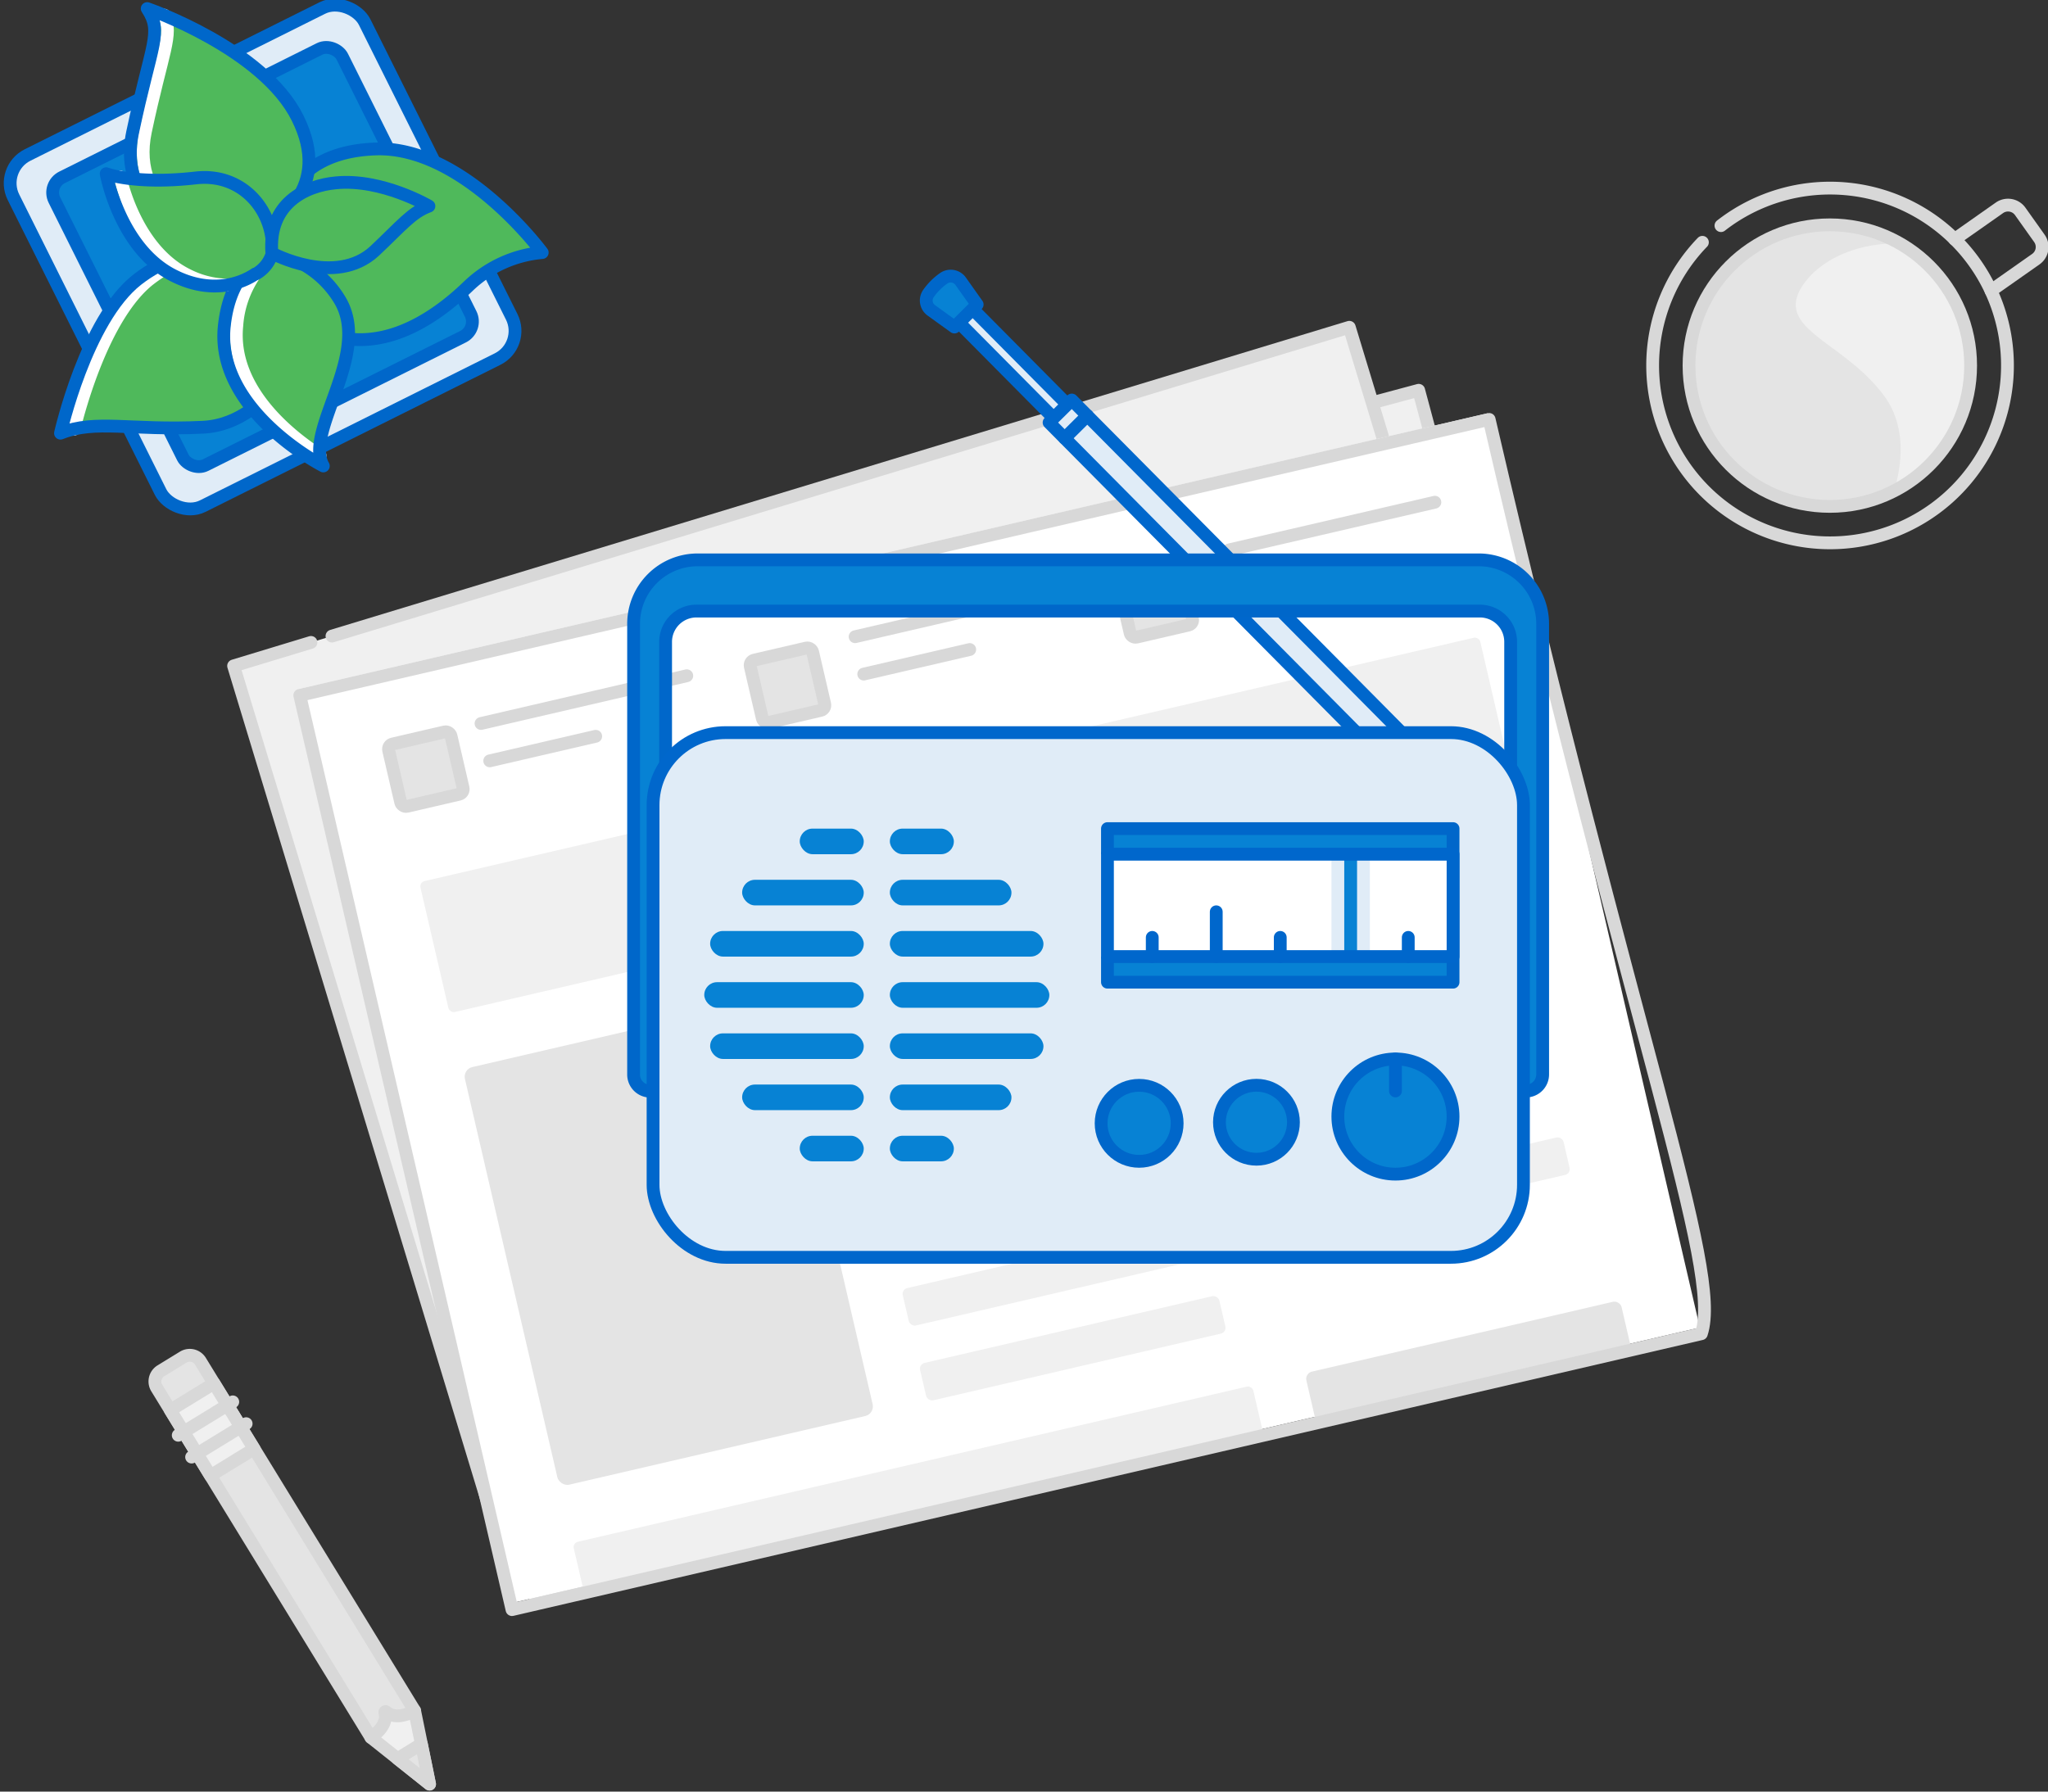 <svg id="Layer_1" data-name="Layer 1" xmlns="http://www.w3.org/2000/svg" viewBox="0 0 320 280"><rect x="0" y="0" width="320" height="280" fill="#333333" stroke="none"/><defs><style>.cls-1,.cls-3{fill:#f0f0f0;}.cls-1,.cls-19,.cls-5,.cls-6,.cls-7{stroke:#d8d8d8;}.cls-1,.cls-10,.cls-12,.cls-13,.cls-14,.cls-15,.cls-18,.cls-19,.cls-5,.cls-7,.cls-8,.cls-9{stroke-linecap:round;stroke-linejoin:round;}.cls-1,.cls-10,.cls-12,.cls-13,.cls-14,.cls-15,.cls-18,.cls-19,.cls-5,.cls-6,.cls-7,.cls-8,.cls-9{stroke-width:2px;}.cls-15,.cls-2{fill:#fff;}.cls-19,.cls-4,.cls-6{fill:#e4e4e4;}.cls-12,.cls-13,.cls-18,.cls-5{fill:none;}.cls-6{stroke-miterlimit:10;}.cls-14,.cls-16,.cls-7,.cls-8{fill:#e0ecf7;}.cls-10,.cls-13,.cls-8,.cls-9{stroke:#0067ca;}.cls-17,.cls-9{fill:#0782d4;}.cls-10,.cls-11{fill:#4fb95b;}.cls-12{stroke:#fff;}.cls-14,.cls-15,.cls-18{stroke:#0067cc;}</style></defs><title>NewsAlerts</title><rect class="cls-1" x="61.59" y="82.08" width="182.18" height="146.68" transform="translate(-35.04 44.85) rotate(-15.01)"/><polyline class="cls-1" points="51.87 99.41 210.83 51.15 253.44 191.51 79.11 244.43 36.5 104.07 48.59 100.4"/><rect class="cls-2" x="60.72" y="84.24" width="190.78" height="146.68" transform="translate(-31.58 39.36) rotate(-13.06)"/><rect class="cls-3" x="140.91" y="196.01" width="48" height="6" rx="0.93" ry="0.93" transform="translate(-40.71 42.42) rotate(-13.06)"/><rect class="cls-3" x="143.62" y="207.7" width="48" height="6" rx="0.93" ry="0.93" transform="translate(-43.28 43.34) rotate(-13.06)"/><rect class="cls-3" x="138.35" y="185.65" width="36.17" height="6" rx="0.93" ry="0.93" transform="translate(-38.59 40.24) rotate(-13.06)"/><rect class="cls-3" x="135.53" y="173.02" width="44.52" height="6" rx="0.93" ry="0.93" transform="translate(-35.7 40.22) rotate(-13.06)"/><rect class="cls-3" x="197.41" y="182.9" width="48" height="6" rx="0.93" ry="0.93" transform="translate(-36.29 54.85) rotate(-13.06)"/><rect class="cls-3" x="194.85" y="172.54" width="36.17" height="6" rx="0.93" ry="0.93" transform="translate(-34.17 52.67) rotate(-13.06)"/><rect class="cls-3" x="192.03" y="159.91" width="44.52" height="6" rx="0.93" ry="0.93" transform="translate(-31.28 52.65) rotate(-13.06)"/><rect class="cls-4" x="79.22" y="160.53" width="50.57" height="67" rx="1.54" ry="1.54" transform="translate(-41.15 28.64) rotate(-13.06)"/><path class="cls-4" d="M205.3,208.79h48.21a1.18,1.18,0,0,1,1.18,1.18v6.82a0,0,0,0,1,0,0H204.12a0,0,0,0,1,0,0V210A1.18,1.18,0,0,1,205.3,208.79Z" transform="translate(-42.16 57.36) rotate(-13.06)"/><line class="cls-5" x1="135.5" y1="171.95" x2="164.01" y2="165.34"/><rect class="cls-3" x="129.27" y="141.35" width="109" height="8" rx="0.84" ry="0.84" transform="translate(-28.1 45.3) rotate(-13.06)"/><rect class="cls-3" x="88.97" y="228.72" width="109" height="8" rx="0.84" ry="0.84" transform="translate(-48.89 38.45) rotate(-13.06)"/><rect class="cls-3" x="65.69" y="118.4" width="170" height="21" rx="0.84" ry="0.84" transform="translate(-25.24 37.4) rotate(-13.06)"/><path class="cls-5" d="M80,251.56,46.84,108.67,232.68,65.55c22.53,97.1,36.49,132.85,33.16,142.89Z"/><rect class="cls-6" x="61.55" y="115.2" width="10" height="10" rx="0.82" ry="0.82" transform="translate(-25.45 18.15) rotate(-13.06)"/><rect class="cls-6" x="118.05" y="102.09" width="10" height="10" rx="0.82" ry="0.82" transform="translate(-21.02 30.58) rotate(-13.06)"/><rect class="cls-6" x="175.52" y="88.75" width="10" height="10" rx="0.82" ry="0.82" transform="translate(-16.52 43.23) rotate(-13.06)"/><line class="cls-7" x1="75.16" y1="113.07" x2="107.31" y2="105.61"/><line class="cls-7" x1="76.52" y1="118.91" x2="93.08" y2="115.07"/><line class="cls-7" x1="133.61" y1="99.51" x2="165.75" y2="92.05"/><line class="cls-7" x1="134.96" y1="105.35" x2="151.52" y2="101.51"/><line class="cls-7" x1="192.05" y1="85.94" x2="224.2" y2="78.49"/><line class="cls-7" x1="193.41" y1="91.79" x2="209" y2="88.17"/><path class="cls-5" d="M305.41,37.4l7-4.92a2.34,2.34,0,0,1,3.25.56l3,4.22a2.33,2.33,0,0,1-.57,3.25l-7,4.92"/><path class="cls-5" d="M266,37.87a27.72,27.72,0,1,0,2.9-2.61"/><circle class="cls-4" cx="285.91" cy="57.14" r="22"/><path class="cls-3" d="M303.9,44.47a21.94,21.94,0,0,0-7-6.41c-6.47-.19-12.16,2.36-14.94,6.14-5.29,7.2,6,8.93,12.43,17.66,3.45,4.69,2.86,10.49,1.57,14.87a22,22,0,0,0,8-32.26Z"/><circle class="cls-5" cx="285.91" cy="57.14" r="22"/><rect class="cls-8" x="10.37" y="9.52" width="61.32" height="61.32" rx="4.92" ry="4.92" transform="translate(-13.62 22.53) rotate(-26.51)"/><rect class="cls-9" x="15.9" y="15.05" width="50.25" height="50.25" rx="2.65" ry="2.65" transform="translate(-13.62 22.53) rotate(-26.51)"/><path class="cls-10" d="M43.15,40.88s-2.53-17,15.57-17.6c13.73-.46,26,16.19,26,16.19a19.08,19.08,0,0,0-11.56,5.27c-5.86,5.65-14,10.6-22.6,7.26S43.15,40.88,43.15,40.88Z"/><path class="cls-11" d="M37.42,37.6c-2.89,1.14-19.67-2.84-16.7-16.91S25.46,5.13,23,1.34c0,0,18.12,6.25,23.5,17.11S43.92,35,37.42,37.6Z"/><path class="cls-12" d="M37.37,37.62c-5.32-.39-17.19-5-14.65-17.07C25.38,8,27.07,5.46,25.64,2.36"/><path class="cls-11" d="M48.66,51S43.09,66.22,31.71,66.77,15,65.51,9.45,67.7c0,0,4-17.76,12-24S40.37,37.24,48.66,51Z"/><path class="cls-12" d="M11.57,67.07c.7-2.91,4.63-17.88,11.85-23.47a25.38,25.38,0,0,1,2.14-1.47"/><path class="cls-13" d="M37.42,37.6c-2.89,1.14-19.67-2.84-16.7-16.91S25.46,5.13,23,1.34c0,0,18.12,6.25,23.5,17.11S43.92,35,37.42,37.6Z"/><path class="cls-13" d="M48.66,51S43.09,66.22,31.71,66.77,15,65.51,9.45,67.7c0,0,4-17.76,12-24S40.37,37.24,48.66,51Z"/><path class="cls-11" d="M42.49,39.55a15.58,15.58,0,0,1,10.6,7.33c5.09,8.46-5.71,20.51-2.57,25.94,0,0-16.84-8.56-15.48-21.79C36.08,41,42.49,39.55,42.49,39.55Z"/><path class="cls-12" d="M50,71.18C45.33,68.18,36,60.86,37,50.9a15.94,15.94,0,0,1,2.83-8.06"/><path class="cls-13" d="M42.49,39.55a15.58,15.58,0,0,1,10.6,7.33c5.09,8.46-5.71,20.51-2.57,25.94,0,0-16.84-8.56-15.48-21.79C36.08,41,42.49,39.55,42.49,39.55Z"/><path class="cls-11" d="M42.49,39.55c-.2,2.41-6.67,7.77-15.21,3.6s-10.69-16-10.69-16,4.55,1.73,14,.66C38.15,26.93,43,33.34,42.49,39.55Z"/><path class="cls-12" d="M35.33,44.55a14.28,14.28,0,0,1-6-1.54c-7.32-3.57-10-12.8-10.55-15.35"/><path class="cls-13" d="M39.9,42.81c-2.69,1.81-7.25,3-12.62.34-8.54-4.16-10.69-16-10.69-16s4.55,1.73,14,.66c7.6-.86,12.45,5.55,11.94,11.76a5.45,5.45,0,0,1-2.59,3.26"/><path class="cls-10" d="M42.48,39.55s9.92,5.38,16.07-.34c4.24-4,5.77-6,8.47-7,0,0-7.33-4.32-14.49-3.64C47.7,29,41.88,31.83,42.48,39.55Z"/><rect class="cls-14" x="169.47" y="41.09" width="3" height="57" transform="translate(0.56 140.54) rotate(-44.75)"/><rect class="cls-14" x="189.72" y="53.34" width="5" height="75.37" transform="translate(-8.37 161.72) rotate(-44.75)"/><path class="cls-9" d="M152.68,47.59l-3.55,3.52-3.62-2.61a1.9,1.9,0,0,1-.43-2.64,9.57,9.57,0,0,1,2.38-2.37,1.91,1.91,0,0,1,2.64.46Z"/><line class="cls-14" x1="166.35" y1="68.48" x2="169.9" y2="64.96"/><path class="cls-9" d="M231.06,87.5H109a10,10,0,0,0-10,10v70.38a2.6,2.6,0,0,0,2.25,2.63A2.5,2.5,0,0,0,104,168V100.32a4.82,4.82,0,0,1,4.82-4.82H231.23a4.81,4.81,0,0,1,4.81,4.82V168a2.5,2.5,0,0,0,2.76,2.49,2.6,2.6,0,0,0,2.24-2.63V97.48A10,10,0,0,0,231.06,87.5Z"/><rect class="cls-14" x="102.04" y="114.5" width="136" height="82" rx="11.33" ry="11.33"/><circle class="cls-9" cx="177.99" cy="175.56" r="5.94"/><circle class="cls-9" cx="196.32" cy="175.39" r="5.78"/><circle class="cls-9" cx="218.04" cy="174.5" r="9"/><rect class="cls-9" x="173.04" y="129.5" width="54" height="24"/><rect class="cls-2" x="172.04" y="133.5" width="55" height="16"/><line class="cls-15" x1="218.04" y1="170.5" x2="218.04" y2="165.5"/><rect class="cls-16" x="208.04" y="133.5" width="6" height="16"/><rect class="cls-17" x="210.04" y="133.5" width="2" height="16"/><rect class="cls-18" x="173.04" y="133.5" width="54" height="16"/><rect class="cls-17" x="139.04" y="153.5" width="24.92" height="4" rx="2" ry="2"/><rect class="cls-17" x="139.04" y="161.5" width="24" height="4" rx="2" ry="2"/><rect class="cls-17" x="139.04" y="169.5" width="19" height="4" rx="2" ry="2"/><rect class="cls-17" x="139.04" y="177.5" width="10" height="4" rx="2" ry="2"/><rect class="cls-17" x="139.04" y="145.5" width="24" height="4" rx="2" ry="2"/><rect class="cls-17" x="139.04" y="137.5" width="19" height="4" rx="2" ry="2"/><rect class="cls-17" x="139.04" y="129.5" width="10" height="4" rx="2" ry="2"/><rect class="cls-17" x="110.04" y="153.5" width="24.92" height="4" rx="2" ry="2"/><rect class="cls-17" x="110.96" y="161.5" width="24" height="4" rx="2" ry="2"/><rect class="cls-17" x="115.96" y="169.5" width="19" height="4" rx="2" ry="2"/><rect class="cls-17" x="124.96" y="177.5" width="10" height="4" rx="2" ry="2"/><rect class="cls-17" x="110.96" y="145.5" width="24" height="4" rx="2" ry="2"/><rect class="cls-17" x="115.96" y="137.5" width="19" height="4" rx="2" ry="2"/><rect class="cls-17" x="124.96" y="129.5" width="10" height="4" rx="2" ry="2"/><line class="cls-15" x1="180.04" y1="149.5" x2="180.04" y2="146.5"/><line class="cls-15" x1="190.04" y1="142.5" x2="190.04" y2="149.5"/><line class="cls-15" x1="200.04" y1="146.5" x2="200.04" y2="149.5"/><line class="cls-15" x1="220.04" y1="146.5" x2="220.04" y2="149.5"/><path class="cls-19" d="M26.28,212.22h8a0,0,0,0,1,0,0v11.05a1.95,1.95,0,0,1-1.95,1.95h-4.1a1.95,1.95,0,0,1-1.95-1.95V212.22a0,0,0,0,1,0,0Z" transform="translate(170.38 389.38) rotate(148.5)"/><rect class="cls-19" x="43" y="218.5" width="8" height="55" transform="translate(215.61 431.19) rotate(148.5)"/><rect class="cls-1" x="29.15" y="217.4" width="8" height="12" transform="translate(178.15 396.57) rotate(148.5)"/><path class="cls-1" d="M67.12,278.83l-2.34-11.47s-2.76,1.69-4.46.16a.12.12,0,0,0-.19.12c.59,2.2-2.17,3.9-2.17,3.9Z"/><polygon class="cls-19" points="65.84 272.57 62.12 274.85 67.12 278.83 65.84 272.57"/><line class="cls-5" x1="38.46" y1="222.5" x2="29.94" y2="227.72"/><line class="cls-5" x1="36.37" y1="219.09" x2="27.85" y2="224.31"/></svg>